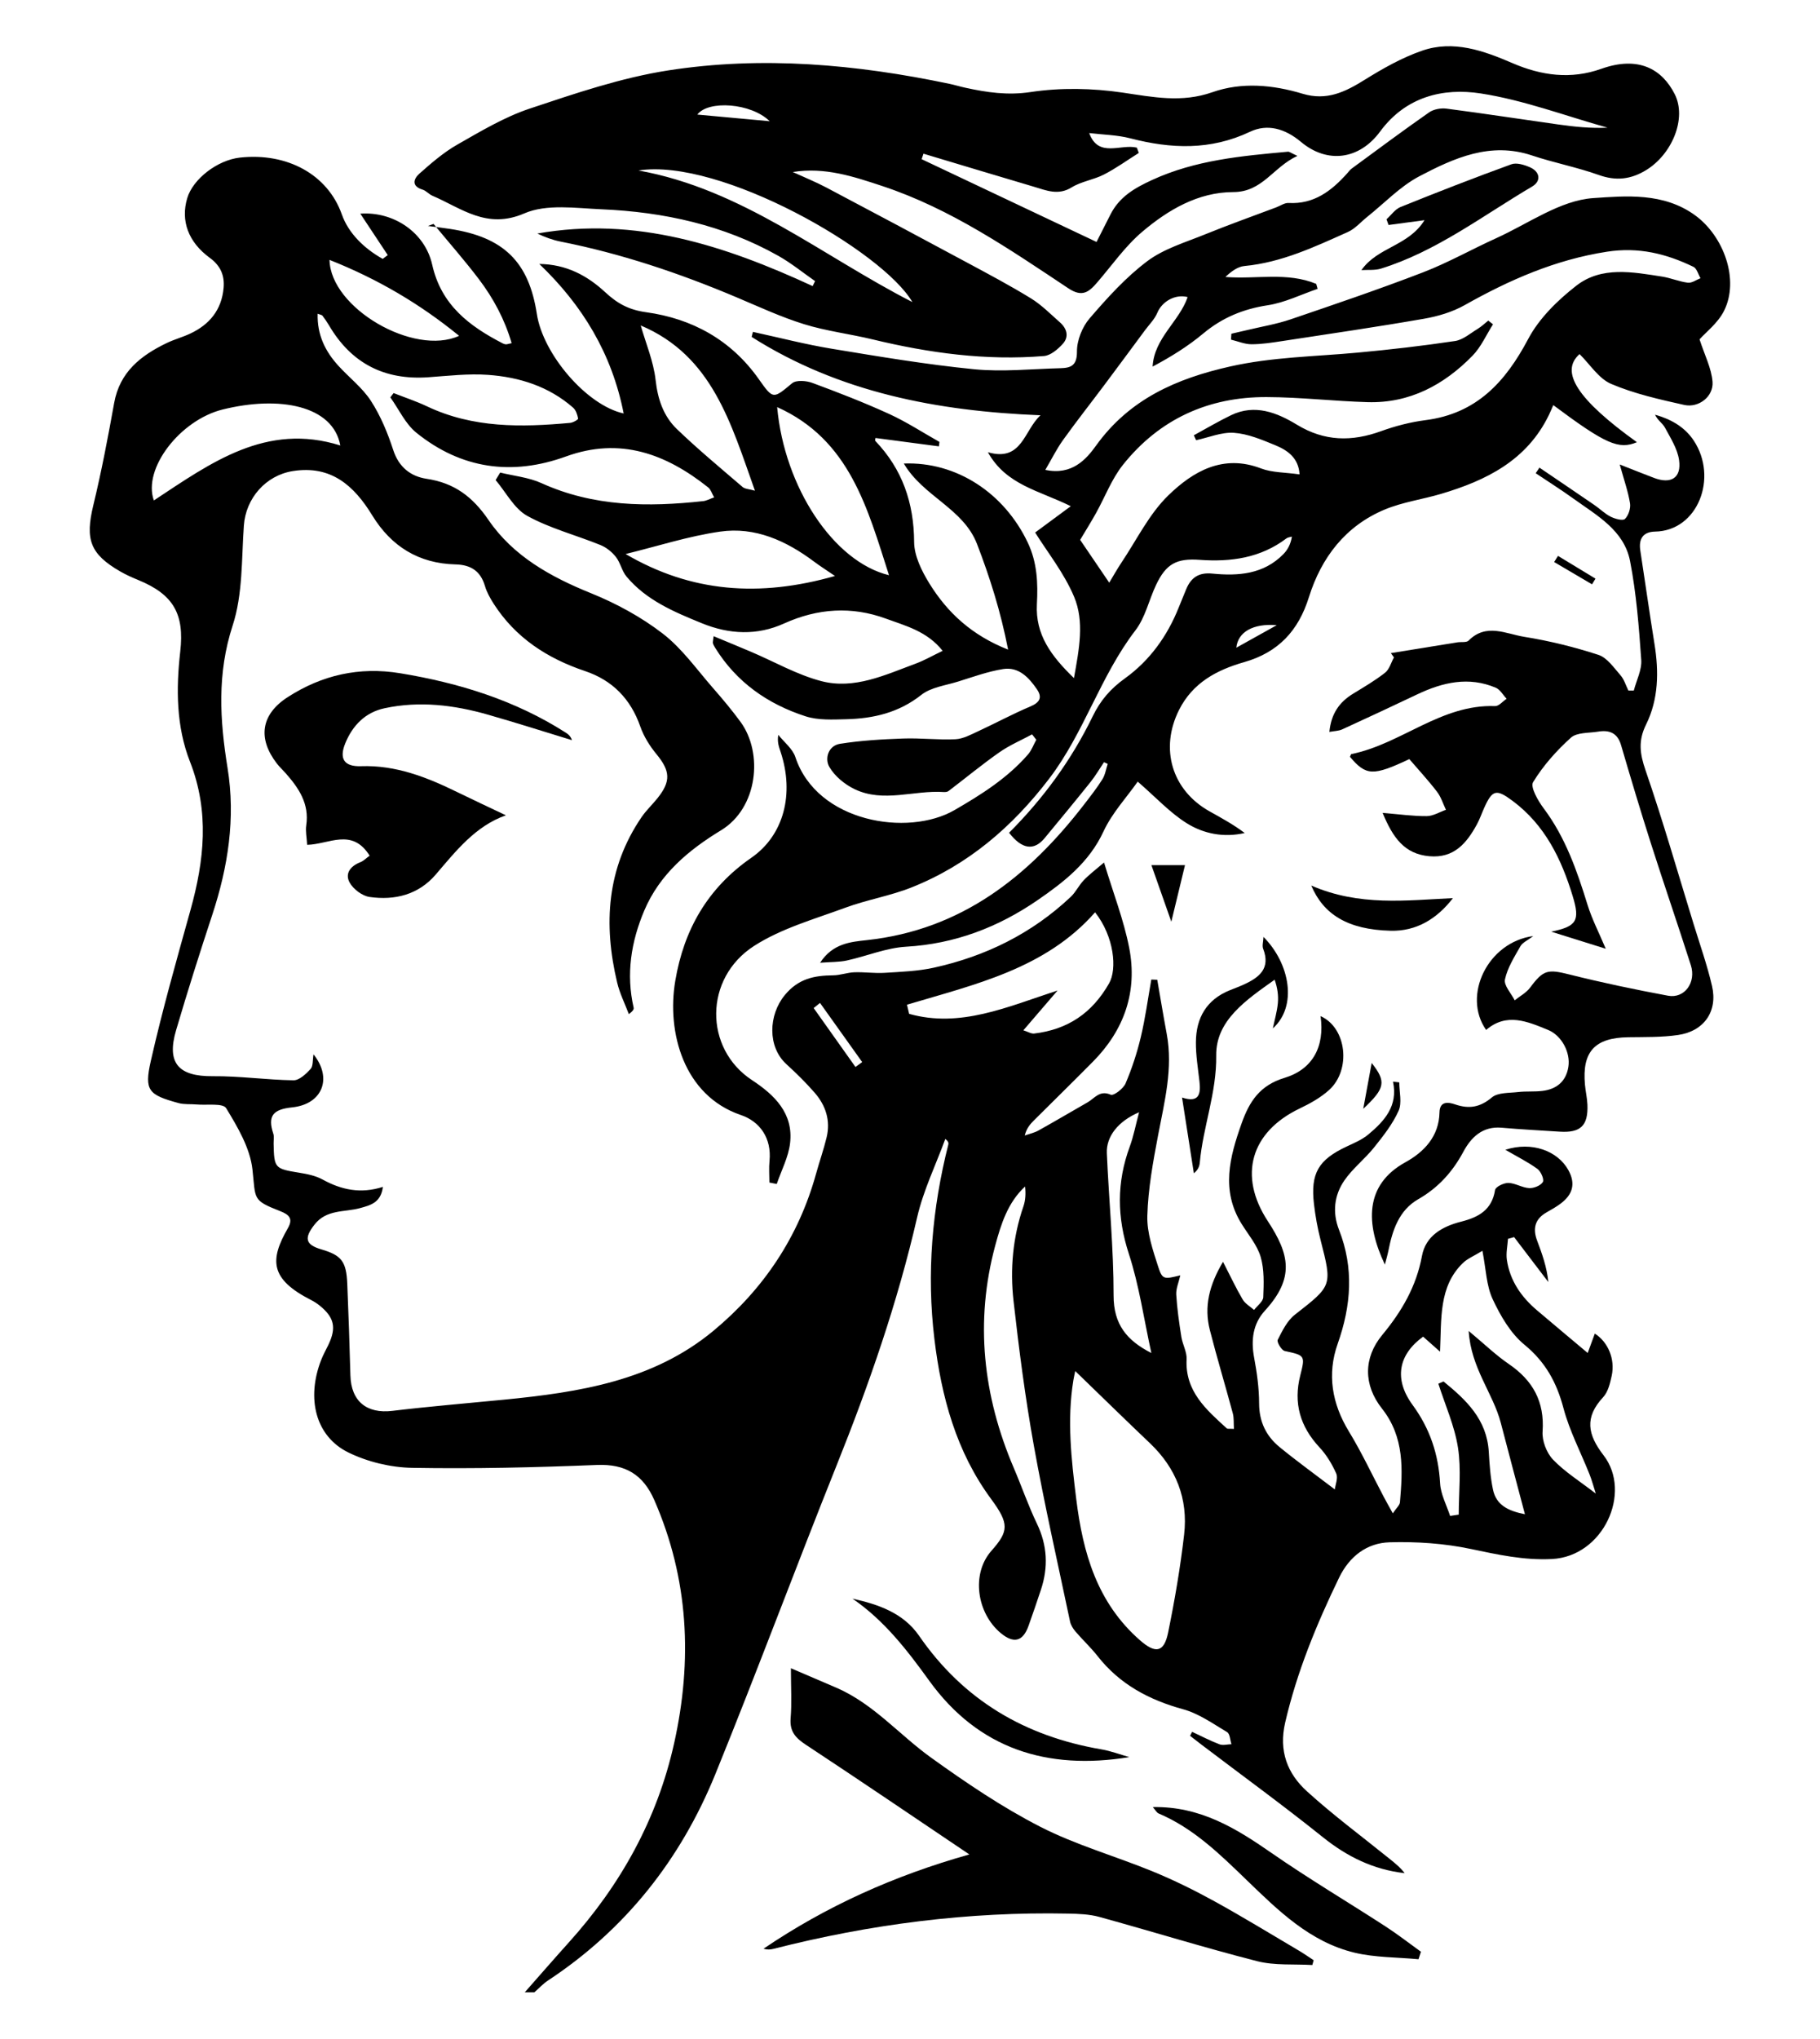 <svg xmlns="http://www.w3.org/2000/svg" id="Layer_1" data-name="Layer 1" version="1.1" viewBox="0 0 964.8 1080"><defs><style> .cls-1 { fill: #000; stroke-width: 0px; } </style></defs><path class="cls-1" d="M278.15,1055.5c7.77-8.8,15.46-17.67,23.32-26.39,27.53-30.53,46.96-65.39,55.91-105.66,9.77-43.91,7.72-86.96-10.5-128.69-5.91-13.54-15.33-19.28-30.45-18.67-32.63,1.32-65.32,2.09-97.96,1.52-11.37-.2-23.57-3.14-33.78-8.13-17.46-8.54-22.41-28.67-14.4-49.11,1.07-2.73,2.53-5.31,3.8-7.96,4.34-9.07,3.12-14.53-4.74-20.84-1.37-1.1-2.88-2.06-4.44-2.86-21.68-11.05-22.1-21.06-12.32-38.04,2.92-5.07.71-7.19-4.08-9.06-14.93-5.83-12.92-6.19-14.69-22.1-1.26-11.28-7.82-22.41-13.94-32.43-1.71-2.8-10.24-1.48-15.65-1.97-3.19-.29-6.55.09-9.58-.74-15.84-4.33-18.28-6.54-14.73-22.21,6.09-26.89,13.64-53.47,21.05-80.04,7.33-26.3,10.14-52.13-.26-78.6-7.31-18.63-7.42-38.63-5.16-58.38,2.26-19.81-3.55-30.19-22.23-37.85-3.26-1.34-6.51-2.78-9.56-4.54-16.07-9.26-18.68-16.98-14.3-35.06,4.34-17.93,7.79-36.08,11.06-54.24,2.95-16.39,14.12-25.11,27.86-31.72,3.97-1.91,8.28-3.07,12.28-4.92,10.37-4.8,16.84-12.64,17.87-24.29.59-6.61-1.63-11.76-7.32-15.92-11.49-8.4-15.48-19.7-11.99-31.53,3.03-10.3,16.08-20.27,27.96-21.58,24.99-2.75,46.55,8.93,54.03,30.12,3.56,10.08,11.98,18.14,21.67,23.54.89-.67,1.78-1.34,2.67-2.01-4.77-7.19-9.54-14.38-14.55-21.95,17.59-1.26,34.27,9.88,38.11,27.04,4.78,21.38,19.67,32.54,37.41,41.7.51.26,1.11.46,1.68.48.55.03,1.11-.2,3.02-.61-3.64-12.54-9.64-23.72-17.35-33.89-7.63-10.05-16-19.54-24.04-29.28-.99.36-1.99.72-2.98,1.08,3.93.52,7.86.98,11.78,1.58,28.38,4.33,41.73,17.44,45.96,45.07,3.25,21.24,26.35,48.36,46.02,52.69-6.23-31.68-21.78-57.28-44.72-79.21,14.27.16,25.43,6.16,34.9,14.94,6.4,5.93,12.4,9.35,21.76,10.64,24.33,3.35,45.07,14.69,59.7,35.45,7.67,10.89,7.63,10.48,17.64,2.18,2.21-1.83,7.55-1.38,10.79-.18,13.73,5.07,27.41,10.38,40.72,16.46,9.2,4.21,17.77,9.81,26.61,14.79l-.29,2.35c-11.21-1.48-22.42-2.96-33.64-4.44-.03.56-.3,1.32-.05,1.58,14.33,15,20.43,32.77,20.56,53.56.05,7.36,4.02,15.34,8.06,21.89,9.54,15.45,22.48,27.5,41.76,35.09-3.94-20.18-9.62-38.11-16.46-55.9-7.3-18.98-28.59-25.22-38.83-42.69,28-1.07,53.24,15.71,65.67,41.81,5.08,10.66,5.47,21.56,4.88,32.7-.85,16.16,7.52,27.43,19.64,39.17,2.78-15.46,5.63-29.95.05-43.16-5.31-12.58-14.19-23.65-20.62-33.97,6.25-4.61,11.64-8.59,18.89-13.94-16.8-8.35-34.2-11.15-43.94-28.59,18.19,5.26,19.07-11.59,27.9-19.58-54.65-2.18-106.67-12.06-153.12-41.5.22-.89.44-1.79.66-2.68,13.9,3.02,27.71,6.61,41.73,8.92,25.09,4.14,50.21,8.37,75.49,10.87,15.11,1.49,30.54-.16,45.82-.55,5.48-.14,8.78-1.37,8.73-8.78-.04-5.92,2.77-13.03,6.68-17.57,9.38-10.9,19.23-21.82,30.65-30.38,8.8-6.6,20.17-9.93,30.61-14.18,12.46-5.07,25.15-9.57,37.73-14.31,2.17-.82,4.39-2.43,6.51-2.31,13.49.75,22.78-6.42,31.09-15.71.78-.88,1.5-1.87,2.43-2.56,13.6-9.98,27.13-20.06,40.96-29.71,2.41-1.68,6.25-2.39,9.22-2,19.74,2.56,39.41,5.6,59.12,8.37,8.67,1.22,17.37,2.15,26.27,1.72-22.35-6.25-44.38-14.6-67.16-18.13-20.08-3.11-39.81,1.72-53.38,20.15-11.02,14.96-28,17.23-41.99,5.5-8.37-7.01-17.74-9.74-26.98-5.36-20.95,9.92-41.83,9.09-63.44,3.49-7.02-1.82-14.48-1.91-21.82-2.8,4.85,13.4,16.73,5.6,25.26,7.73.34.93.69,1.86,1.03,2.8-6.14,3.86-12.05,8.14-18.47,11.44-5.44,2.8-11.98,3.63-17.12,6.81-7.14,4.42-13.43,1.61-19.99-.33-19.54-5.77-39.05-11.67-58.57-17.52-.32.97-.65,1.94-.97,2.91,30.55,14.45,61.09,28.89,92.72,43.85,2.47-4.86,4.91-9.64,7.32-14.44,4.7-9.36,12.61-14.01,22.08-18.37,23.06-10.6,47.5-12.76,72.08-15,.72-.07,1.51.63,5,2.22-12.96,5.98-18.45,19.14-34,19.17-18.65.04-34.52,9.4-48.27,21.04-9.06,7.67-16.05,17.79-23.9,26.87-4.31,4.99-7.86,7.99-15.23,3.09-31.32-20.81-62.41-42.2-98.63-54.19-15.28-5.05-30.51-10.17-47.47-7.43,5.94,2.72,12.03,5.18,17.8,8.22,24.91,13.14,49.76,26.4,74.57,39.74,11.39,6.13,22.85,12.19,33.86,18.96,5.62,3.45,10.39,8.32,15.38,12.72,3.74,3.3,4.95,7.65,1.45,11.45-2.61,2.84-6.4,6.1-9.9,6.38-30.75,2.54-60.94-1.58-90.82-8.8-12.07-2.91-24.54-4.4-36.36-8.06-12.24-3.79-23.98-9.26-35.83-14.26-30.15-12.73-61.03-23.13-93.2-29.49-4.25-.84-8.37-2.36-12.38-4.28,52.03-9.21,99.51,6.4,145.95,27.84.43-.88.86-1.76,1.29-2.63-6.46-4.49-12.61-9.52-19.44-13.37-29.07-16.37-60.84-23.28-93.81-24.69-13.69-.59-29.09-2.93-40.83,2.16-20.01,8.68-33.32-2.73-48.79-9.34-1.86-.79-3.31-2.66-5.2-3.23-6.19-1.89-4.67-5.83-1.65-8.5,6.31-5.59,12.83-11.23,20.11-15.38,12.4-7.06,24.92-14.57,38.34-19.05,24.06-8.02,48.46-16.34,73.38-20.22,49.86-7.76,99.7-3.25,148.99,7.07,2.87.6,5.69,1.48,8.56,2.1,11.4,2.48,22.35,4.14,34.58,2.29,15.94-2.41,32.81-2.07,48.8.29,16.13,2.38,31.31,5.51,47.57-.21,15.59-5.48,32.13-3.92,47.81.81,12.84,3.87,22.59-.95,32.92-7.38,9.65-6,19.79-11.74,30.46-15.43,16.61-5.75,32.56,0,47.84,6.58,15.46,6.67,31.03,8.76,47.16,3.02,19.67-6.99,32.19.12,38.93,13.49,6.43,12.76-1.36,31.75-15.23,40.21-8.02,4.89-15.91,5.82-25.04,2.56-11.56-4.13-23.76-6.45-35.42-10.35-22.04-7.37-41.25,1.34-59.69,11.01-10.15,5.33-18.45,14.18-27.57,21.45-3.44,2.74-6.47,6.35-10.36,8.09-17.62,7.88-35.14,16.16-54.82,18.02-3.56.34-6.92,2.81-10.08,5.8,16.31,1.31,32.69-2.75,48.13,3.66.25.88.49,1.76.74,2.64-8.79,3-17.39,7.3-26.43,8.68-12.98,1.99-24.08,6.54-34.15,14.94-8.1,6.76-17.14,12.39-26.89,17.56.84-15.11,14.07-23.79,18.59-36.83-6.81-1.76-13.7,2.55-16.07,8.29-1.42,3.43-4.32,6.26-6.59,9.33-7.11,9.61-14.22,19.22-21.38,28.79-7.32,9.77-14.88,19.36-22,29.28-3.4,4.73-6,10.03-9.43,15.86,14.13,3.03,21.68-5.61,26.87-12.82,17.78-24.75,42.74-35.57,71.07-41.95,22.36-5.04,45.12-5.26,67.74-7.36,17.23-1.6,34.44-3.58,51.54-6.14,4.22-.63,8.07-4.07,11.97-6.42,2.02-1.23,3.77-2.92,5.63-4.4.84.66,1.67,1.32,2.51,1.98-3.58,5.6-6.33,12.01-10.88,16.65-15.13,15.45-33.28,25.21-55.54,24.58-17.89-.51-35.76-2.63-53.65-2.69-30.84-.11-56.78,11.68-76.11,35.91-6,7.53-9.51,17.04-14.27,25.57-2.68,4.8-5.61,9.47-8.41,14.17,4.72,6.94,9.75,14.34,15.42,22.68,2.11-3.48,4.14-7.15,6.46-10.62,8.1-12.06,14.67-25.75,24.89-35.66,13.04-12.64,28.91-21.99,49.13-14.24,5.85,2.24,12.64,2.03,20.41,3.15-.5-8.75-6.36-12.79-12.98-15.5-7.01-2.87-14.37-6-21.75-6.52-6.58-.47-13.4,2.47-20.11,3.91-.4-.87-.8-1.74-1.2-2.61,6.58-3.57,13.02-7.41,19.75-10.65,12.63-6.08,24.4-1.33,34.88,5.04,14.68,8.92,29.1,9.05,44.66,3.42,7.57-2.74,15.57-4.81,23.54-5.83,26.96-3.45,42.3-20.13,54.41-42.99,5.77-10.9,15.56-20.48,25.45-28.19,13.45-10.5,29.91-7.29,45.53-4.87,4.62.72,9.07,2.68,13.7,3.24,2.1.25,4.44-1.52,6.67-2.38-1.22-2.06-1.95-5.16-3.75-6.03-14.48-6.98-29.06-10.61-45.89-8-27.35,4.24-51.67,14.94-75.39,28.29-6.49,3.66-14.13,5.92-21.53,7.21-24.87,4.33-49.86,7.97-74.82,11.78-5.52.84-11.1,1.74-16.65,1.74-3.62,0-7.25-1.58-10.87-2.45l.21-3.13c2.9-.67,5.8-1.32,8.7-2.01,7.56-1.81,15.3-3.09,22.62-5.58,23.56-8.02,47.14-16.02,70.36-24.96,13.29-5.12,25.8-12.22,38.81-18.11,17.01-7.7,33.83-20.01,51.35-21.19,17.21-1.16,37.22-3.08,54,9.12,15.11,10.98,23.66,34.14,15.28,50.69-3.27,6.46-9.67,11.33-12.94,15.01,2.71,8.39,6.32,15.32,6.89,22.49.61,7.76-7.32,13.97-15.02,12.26-13.11-2.93-26.44-5.91-38.72-11.14-6.6-2.81-11.19-10.33-16.75-15.79-10.54,9.28-1.3,23.94,30.41,46.68-9.63,4.02-16.53,1.08-44.33-19.65-.65,1.47-1.44,3.37-2.33,5.22-11.66,24.07-33.2,34.7-57.22,41.81-9.84,2.91-20.25,4.32-29.66,8.22-20.91,8.67-33.75,25.44-40.34,46.48-5.6,17.89-16.27,29.27-34.34,34.43-14.44,4.13-27.23,10.85-34.5,25.31-10.32,20.53-3.85,42.58,16.27,53.79,6.27,3.5,12.58,6.93,18.53,11.42-11.09,2.54-21.77.42-30.74-5.19-8.97-5.61-16.37-13.72-25.97-22.04-5.85,8.32-13.61,16.62-18.15,26.41-7.6,16.43-20.96,26.77-34.88,36.35-20.87,14.36-43.9,23.22-69.77,24.7-10.57.61-20.9,5.01-31.42,7.31-4.09.89-8.42.74-14.15,1.18,6.69-10.28,16.27-11.05,24.81-11.98,50.07-5.44,85.64-33.65,115.11-71.83,3.37-4.37,6.8-8.73,9.72-13.39,1.49-2.37,1.91-5.4,2.82-8.13-.66-.3-1.31-.61-1.97-.92-2.38,3.53-4.53,7.25-7.18,10.56-8,9.99-16.16,19.85-24.32,29.71-5.62,6.79-12.06,5.93-18.81-2.89,18.08-18.05,33.1-38.6,44.3-61.64,4.12-8.48,9.43-14.62,17.14-20.16,13.05-9.38,22.42-22.34,28.45-37.46,1.31-3.28,2.65-6.54,4.01-9.8,2.56-6.14,6.67-8.93,13.78-8.23,13.76,1.36,27.23.42,37.74-10.32,2.26-2.31,3.87-5.27,4.5-9.26-.97.3-2.13.35-2.89.93-13.72,10.4-29.46,12.57-46.01,11.37-12.22-.89-17.81,2.09-23.11,13.29-3.77,7.97-5.7,17.23-10.91,24.02-18.66,24.28-27.18,54.28-45.73,78.58-19.46,25.5-43,45.72-72.93,57.63-11.32,4.51-23.62,6.52-35.07,10.74-16.42,6.06-33.87,10.93-48.37,20.22-26.8,17.17-26.58,54.46-1.23,71.12,11.97,7.86,22.1,17.63,20.22,33.48-.87,7.36-4.61,14.39-7.06,21.57-1.3-.25-2.6-.5-3.9-.76,0-3.81-.32-7.66.06-11.43,1.21-12.1-5.12-20.94-15.17-24.34-30.37-10.3-39.38-43.89-34.79-71.06,4.6-27.25,17.23-49.23,40.36-65.25,17.28-11.97,22.8-33.89,15.52-55.96-.88-2.68-1.94-5.31-1.26-9.14,3.09,3.9,7.58,7.34,9.05,11.78,11.43,34.63,59.74,42.32,84.32,28.11,14.41-8.33,28.05-16.95,38.99-29.48,1.92-2.2,2.95-5.18,4.4-7.8-.74-.95-1.48-1.91-2.23-2.86-5.82,3.14-12,5.76-17.37,9.53-9.24,6.48-17.96,13.69-26.95,20.52-.63.48-1.71.55-2.56.5-15.73-1.05-31.86,5.8-47.13-1.49-5.27-2.51-10.6-6.89-13.47-11.83-2.56-4.41-.56-11.24,5.65-12.23,11.05-1.76,22.32-2.4,33.53-2.8,9.22-.33,18.49.83,27.69.38,4.09-.2,8.2-2.46,12.08-4.26,9.26-4.27,18.25-9.15,27.64-13.11,5.06-2.13,6.4-4.82,3.44-9.13-4.28-6.24-9.68-11.99-17.9-10.68-8.17,1.3-16.1,4.22-24.05,6.68-6.59,2.04-14.23,2.98-19.34,7.02-11.92,9.42-25.33,12.52-39.75,12.88-7.2.18-14.89.61-21.56-1.54-20.03-6.46-36.68-18.06-47.98-36.35-.46-.74-.91-1.51-1.16-2.34-.15-.51.08-1.14.37-3.76,6.92,2.88,13.43,5.54,19.89,8.29,12.37,5.26,24.3,12.13,37.16,15.5,17.53,4.6,33.9-3.3,50.08-9.26,4.58-1.69,8.87-4.18,14.28-6.77-8.25-10.42-19.68-13.25-30.06-17.06-18.1-6.64-36.15-5.5-54,2.57-14.28,6.46-28.98,5.84-43.61-.14-14.74-6.02-29.37-12.13-39.9-24.7-2.48-2.96-3.24-7.34-5.64-10.4-2.07-2.64-5.06-5.05-8.16-6.31-12.93-5.25-26.73-8.79-38.83-15.46-6.96-3.84-11.26-12.49-16.77-18.97.81-1.32,1.61-2.64,2.42-3.97,7.33,1.8,15.14,2.54,21.89,5.6,27.66,12.54,56.5,12.72,85.79,9.52,1.65-.18,3.22-1.09,5.74-1.98-1.22-2.11-1.78-4.18-3.13-5.25-22.42-17.82-46.66-26.85-75.42-16.42-28.6,10.37-55.51,6.61-79.29-12.56-5.85-4.71-9.27-12.42-13.81-18.75.57-.76,1.15-1.52,1.72-2.28,5.94,2.34,12.03,4.34,17.79,7.07,24.32,11.52,49.96,11.1,75.84,8.72,1.53-.14,4.28-1.75,4.19-2.26-.37-2.05-1.16-4.48-2.65-5.79-12.87-11.28-28.52-16.19-45.1-17.38-10.45-.75-21.08.52-31.61,1.26-23.31,1.65-40.9-7.36-52.73-27.55-1.04-1.77-2.23-3.45-3.46-5.09-.28-.38-1-.42-2.52-1.01-.31,11.15,3.99,19.89,10.96,27.54,5.73,6.29,12.77,11.66,17.31,18.68,5.13,7.93,8.87,17,11.81,26.03,2.97,9.12,9.36,13.95,17.65,15.19,14.71,2.2,24.38,9.46,32.84,21.83,13.08,19.11,32.84,30.1,54.28,38.77,13.45,5.44,26.68,12.62,38.13,21.45,10.26,7.91,18.05,19.06,26.73,28.96,5.01,5.71,9.89,11.57,14.39,17.68,12.27,16.67,9.2,45.73-10.27,57.53-17.18,10.42-32.57,23.28-40.71,42.57-6.97,16.51-9.7,33.59-5.62,51.37.18.79-.2,1.71-2.53,3.46-2.1-5.56-4.84-10.98-6.2-16.72-7.36-30.87-5.55-60.55,12.92-87.63,2.46-3.6,5.73-6.65,8.47-10.07,7.22-9.01,6.74-14.46-.55-23.31-3.57-4.33-6.74-9.4-8.58-14.66-5.12-14.63-14.78-24.49-29.25-29.35-20.09-6.75-36.94-17.66-48.53-35.77-1.86-2.91-3.6-6.05-4.57-9.33-2.35-7.94-7.51-11.22-15.61-11.42-19.43-.48-34.03-9.48-44.13-25.97-9.63-15.73-21.77-26.69-42.12-23.47-14.32,2.27-24.93,14.39-25.94,28.87-1.25,17.76-.53,36.4-5.94,52.94-8.32,25.47-6.81,50.11-2.71,75.43,4.33,26.67.27,52.47-8.11,77.88-6.69,20.29-13.15,40.65-19.18,61.14-5.13,17.43,1.35,24.47,19.47,24.31,14.25-.13,28.51,1.96,42.78,2.17,3.05.04,6.63-3.34,9.06-5.99,1.42-1.55,1.04-4.75,1.56-7.75,10.16,12.63,4.74,26.42-11.33,28.08-10.26,1.06-13.07,4.58-9.99,13.95.53,1.6.12,3.51.16,5.27.26,13,.68,13.31,13.45,15.38,4.29.69,8.82,1.59,12.55,3.64,9.92,5.45,20.1,7.66,31.93,3.89-1.04,8.38-6.59,9.73-12.18,11.26-8.23,2.24-17.67.53-24.07,8.72-5.55,7.1-4.94,10.62,3.64,13.13,10.68,3.12,13.25,6.4,13.73,18.26.66,16.14,1.24,32.29,1.66,48.45.36,13.77,8.66,20.46,22.24,18.83,19.74-2.37,39.57-3.99,59.36-5.94,39.67-3.91,78.82-9.92,110.85-36.48,26.6-22.05,45.14-49.73,54.43-83.29,1.78-6.42,4.01-12.72,5.57-19.19,2.14-8.91-.47-16.91-6.33-23.63-4.66-5.34-9.75-10.35-14.99-15.13-10.09-9.21-9.55-26.03-.87-36.58,7.2-8.75,15.62-10.4,25.63-10.49,3.76-.03,7.49-1.48,11.25-1.62,5.34-.19,10.72.63,16.04.3,8.72-.55,17.58-.85,26.06-2.72,27.46-6.03,52.01-18.1,72.61-37.52,2.69-2.54,4.34-6.15,6.92-8.84,2.87-3,6.25-5.51,10.74-9.37,4.93,16.32,10.45,30.45,13.32,45.1,4.54,23.16-2.52,43.54-19.17,60.38-10.34,10.46-20.86,20.73-31.28,31.11-2.02,2.02-3.93,4.15-4.9,8.04,2.45-.87,5.08-1.43,7.32-2.68,8.73-4.85,17.32-9.95,26-14.9,3.74-2.13,6.35-6.62,12.27-4.03,1.55.68,6.67-3.21,7.85-5.98,3.38-7.92,6.1-16.21,8.09-24.59,2.39-10.02,3.76-20.28,5.56-30.44,1.05.04,2.1.08,3.15.11,1.66,9.54,3.23,19.09,5.01,28.61,3.43,18.34-1.17,35.91-4.55,53.69-2.68,14.12-5.31,28.43-5.72,42.73-.26,9,2.97,18.32,5.8,27.12,2.17,6.75,3.14,6.56,11.68,4.43-.84,3.74-2.34,7.04-2.15,10.23.45,7.49,1.54,14.97,2.71,22.4.63,4,2.98,7.94,2.78,11.81-.87,16.99,10.35,26.65,21.25,36.6.49.45,1.64.16,3.84.32-.19-2.98.07-5.74-.6-8.25-3.96-14.75-8.4-29.38-12.18-44.18-3.12-12.23-.43-23.59,6.99-36.1,4.01,7.8,6.93,14.06,10.43,19.98,1.33,2.25,3.98,3.71,6.04,5.53,1.71-2.25,4.78-4.45,4.87-6.76.27-7.13.59-14.66-1.39-21.36-1.85-6.27-6.53-11.73-10.09-17.46-11.05-17.78-6.36-35.37,0-53.27,4.14-11.64,9.66-20.14,22.78-24.11,14.86-4.49,21.37-16.53,19.07-32.7,13.93,6.2,16.28,28.51,4.54,39.13-4.49,4.06-10.07,7.16-15.59,9.8-25.97,12.41-32.72,35.59-16.92,59.67,11.59,17.68,14.32,30.13-1.58,47.5-6.32,6.9-7.41,15.56-5.66,24.86,1.5,7.99,2.62,16.19,2.64,24.3.03,9.68,3.75,17.24,10.87,23.07,9.1,7.45,18.66,14.34,29.26,22.41.29-2.5,1.8-6.02.75-8.41-2.2-4.97-5.16-9.89-8.86-13.85-10.31-11.04-13.94-23.53-10.2-38.16,2.69-10.54,2.45-10.6-8.25-12.91-1.69-.36-4.29-4.75-3.72-5.89,2.41-4.79,5.02-10.15,9.09-13.33,19.8-15.45,19.89-15.2,13.63-39.6-1.59-6.22-2.75-12.6-3.49-18.98-1.9-16.4,2.35-23.5,17.34-30.53,3.97-1.86,8.18-3.62,11.48-6.38,8.51-7.1,15.84-15.1,13.07-27.98,1.11.13,2.21.25,3.32.38,0,5.07,1.54,10.82-.35,15.05-3.14,7.02-8.13,13.35-13.01,19.44-4.9,6.13-11.37,11.09-15.77,17.51-5.37,7.84-6.41,16.93-2.79,26.15,7.93,20.19,6.46,40.05-.71,60.3-5.69,16.06-3.11,31.67,5.93,46.48,6.82,11.17,12.37,23.11,18.51,34.7,1.32,2.5,2.72,4.96,4.77,8.68,1.85-2.78,3.65-4.26,3.79-5.89,1.49-17.39,2.42-34.48-9.54-49.62-9.83-12.44-9.89-26.86.14-38.98,10.36-12.51,18.07-25.68,21.07-41.9,1.98-10.7,10.91-15.64,20.78-18.14,9.23-2.33,16.31-6.2,17.97-16.79.26-1.66,4.64-3.78,7.06-3.72,3.69.09,7.31,2.55,11.03,2.74,2.48.13,6.1-1.33,7.24-3.24.8-1.35-1.04-5.59-2.88-6.93-5.02-3.65-10.67-6.45-17-10.14,14.01-4.52,27.75.53,33.42,10.81,4.02,7.29,2.18,12.97-4.06,17.67-2.34,1.76-4.93,3.22-7.49,4.67-6.21,3.52-7.45,8.59-5.02,15.01,2.64,6.99,5.16,14.03,5.93,21.91-6.05-7.93-12.1-15.87-18.14-23.8l-3.25.91c-.24,3.72-1.12,7.54-.59,11.15,1.62,10.98,7.59,19.61,15.93,26.68,8.74,7.42,17.54,14.77,26.92,22.65.95-2.6,2.38-6.48,3.77-10.27,6.95,4.37,10.89,13.47,8.95,22.37-.86,3.95-1.93,8.52-4.52,11.31-9.9,10.65-8.37,19.68.23,30.82,15.22,19.73-.13,53.56-27.37,54.92-14.97.75-28.7-2.32-43-5.32-14.01-2.95-28.72-3.96-43.06-3.54-11.99.35-21.27,7.35-26.81,18.78-11.94,24.67-22.31,49.8-28.55,76.67-3.52,15.15,1.16,27.08,11.59,36.54,13.9,12.62,29.06,23.84,43.69,35.65,2.85,2.3,5.72,4.56,8.04,7.64-16.56-1.88-30.45-8.72-43.31-19.02-21.06-16.87-42.91-32.77-64.42-49.08-2.03-1.54-4.02-3.11-6.03-4.67.36-.7.73-1.41,1.09-2.11,4.82,2.25,9.55,4.73,14.51,6.62,1.84.7,4.22,0,6.35-.05-.72-2.19-.79-5.5-2.29-6.39-7.52-4.49-15.01-9.85-23.27-12.11-18.15-4.97-33.66-13.23-45.41-28.19-3.59-4.57-7.9-8.56-11.69-12.98-1.29-1.51-2.5-3.42-2.9-5.32-6.55-31.1-13.61-62.12-19.23-93.39-4.55-25.32-7.85-50.89-10.73-76.46-1.91-16.92-.38-33.81,5.26-50.14,1.1-3.2,1.27-6.72.86-10.47-9.18,8.47-12.76,19.96-15.79,31.16-10.93,40.43-6.51,79.81,9.87,118.09,4.16,9.73,7.61,19.79,12.19,29.32,5.57,11.57,6.11,23.12,2.12,35.09-2.14,6.41-4.3,12.82-6.59,19.18-2.96,8.23-7.83,9.44-14.68,3.75-12.69-10.54-15.82-31.35-4.94-43.63,9.16-10.34,9.52-14.26-.18-27.41-18.52-25.11-26.35-54.11-30.05-84.64-4.23-34.93-1.23-69.23,7.37-103.19.19-.76.02-1.61-1.59-2.95-5.08,13.84-11.67,27.33-14.95,41.58-10.38,45.17-25.54,88.64-42.76,131.57-21.77,54.32-42.16,109.19-64.21,163.39-18.39,45.2-47.61,82.21-88.7,109.31-2.64,1.74-4.83,4.15-7.22,6.25h-5.3ZM569.99,726.33c-.42,2.06-.75,3.45-.98,4.86-3.45,21.04-1.09,41.82,1.5,62.82,3.54,28.75,11.09,55.07,33.83,74.97,8.19,7.16,12.71,6.54,14.89-4.1,3.51-17.18,6.49-34.53,8.49-51.94,2.16-18.88-4.21-35.16-18.15-48.4-13.01-12.36-25.82-24.91-39.58-38.21ZM785.84,662.63c-4.29,2.65-7.93,4.09-10.5,6.62-12.66,12.44-11.17,29.19-11.96,46.82-4.08-3.63-6.56-5.83-8.97-7.96-13.06,9.47-15.66,22.41-5.59,36.17,9.27,12.66,13.72,26.18,14.6,41.61.33,5.81,3.44,11.47,5.29,17.19,1.53-.23,3.05-.46,4.58-.69,0-11.84,1.4-23.9-.4-35.47-1.8-11.55-6.8-22.6-10.4-33.88.91-.4,1.83-.79,2.74-1.19,11.91,9.73,22.96,20,23.99,37.27.4,6.72.84,13.52,2.24,20.08,1.74,8.17,8.05,11.25,16.92,12.99-4.51-17.05-8.71-32.69-12.78-48.36-4.11-15.79-15.82-28.98-17.04-48.74,8.39,6.99,14.41,12.84,21.23,17.49,12.8,8.73,19.05,19.93,17.95,35.81-.34,4.9,2.12,11.31,5.54,14.87,6.26,6.52,14.18,11.44,22.67,18-1.28-3.98-2.11-7.16-3.32-10.19-4.65-11.69-10.62-23.01-13.82-35.07-3.62-13.64-9.52-24.44-20.71-33.63-7.35-6.03-12.72-15.32-16.84-24.15-3.34-7.16-3.5-15.8-5.42-25.6ZM480.8,532.27c.38,1.61.76,3.22,1.14,4.83,27.02,7.63,51.92-3.64,78.69-12.37-6.61,7.68-11.98,13.94-18.13,21.09,2.37.74,4.14,1.91,5.75,1.71,17.71-2.12,30.64-10.72,39.7-26.6,4.27-7.47,2.79-24.6-7.43-37.62-26.3,29.92-63.64,38.16-99.72,48.95ZM331.65,293.5c34.7,20.34,70.92,23.05,110.98,11.64-4.92-3.36-8.05-5.34-11-7.55-14.81-11.09-31.31-18.63-49.89-15.96-16.85,2.42-33.27,7.76-50.09,11.87ZM81.56,265.12c30.3-19.98,59.55-41.46,98.84-29.12-3.85-21.13-32.16-26.56-62.41-19.05-22.44,5.56-42.45,31.26-36.43,48.17ZM411.98,215.67c3.81,42.33,29.83,81.91,59.29,89.06-11.45-35.57-20.82-71.79-59.29-89.06ZM339.66,172.43c2.71,9.5,6.78,19.02,7.88,28.88,1.15,10.22,4.17,19.15,11.28,25.99,11.15,10.72,23.09,20.62,34.84,30.7,1.26,1.08,3.44,1.07,6.54,1.95-12.75-35.74-22.61-71.48-60.54-87.53ZM338.45,90.32c54.85,9.81,97.4,45.28,145.21,69.71-15.78-27.1-101.99-76.51-145.21-69.71ZM610.34,716.76c-3.96-18.01-6.45-35.75-11.92-52.5-6.34-19.42-6.51-37.9.48-56.85,2.03-5.51,3.12-11.37,4.94-18.17-11.04,4.68-17.47,12.8-17.09,21.67,1.09,25.14,3.6,50.27,3.58,75.4-.02,15.35,7,23.83,20.02,30.47ZM174.68,137.68c.5,25.56,44.85,51.19,68.7,40.23-20.86-16.99-43.2-30.13-68.7-40.23ZM408.03,64.22c-9.92-9.73-32.61-11.22-38.36-3.52,13.13,1.21,25.74,2.37,38.36,3.52ZM434.71,531.32c-1.13.9-2.25,1.81-3.38,2.71,7.39,10.4,14.78,20.8,22.16,31.21,1.19-.86,2.38-1.72,3.57-2.58-7.45-10.45-14.9-20.89-22.36-31.34ZM676.81,331.2c-12.51-1.04-20.58,3.61-21.42,11.93,7.54-4.2,14.48-8.06,21.42-11.93Z"></path><path class="cls-1" d="M732.96,430.65c9.02.73,16.2,1.77,23.37,1.7,3.4-.03,6.79-2.16,10.18-3.34-1.54-3.21-2.6-6.79-4.72-9.55-4.6-5.99-9.75-11.56-14.69-17.31-19.25,9.04-22.92,8.9-31.46-1.2.26-.51.44-1.41.79-1.48,26.39-5.32,47.51-26.47,76.12-25.4,1.99.07,4.08-2.52,6.12-3.88-1.9-2-3.42-4.88-5.75-5.86-14.37-6.08-28.13-2.88-41.58,3.5-13.25,6.29-26.53,12.5-39.87,18.59-1.85.84-4.09.82-6.76,1.32.98-9.86,5.43-15.87,12.6-20.25,5.76-3.53,11.65-6.95,16.94-11.12,2.28-1.8,3.18-5.35,4.7-8.1l-1.64-2.27c11.76-1.9,23.51-3.82,35.27-5.71,2.02-.32,4.82.21,5.95-.93,9.31-9.42,19.82-3.54,29.51-1.99,13.29,2.13,26.5,5.39,39.29,9.55,4.62,1.5,8.19,6.8,11.72,10.82,1.94,2.21,2.82,5.36,4.18,8.09.96,0,1.92,0,2.87,0,1.41-5.43,4.32-10.96,3.94-16.26-1.23-17.51-2.58-35.15-5.93-52.35-3.18-16.35-17.7-24.19-30.07-33.1-6.5-4.68-13.29-8.96-19.95-13.42.66-.99,1.33-1.97,1.99-2.96,9.74,6.61,19.5,13.2,29.2,19.85,2.91,1.99,5.47,4.6,8.58,6.15,2.28,1.14,6.42,2.28,7.54,1.18,1.89-1.85,3.12-5.65,2.69-8.31-1.01-6.24-3.17-12.3-5.45-20.54,7.21,2.82,12.69,5.04,18.23,7.13,9,3.38,14.55-.05,13.22-9.46-.84-5.99-4.52-11.69-7.49-17.21-1.25-2.33-3.94-3.89-5.23-6.84,8.32,2.36,15.65,6.38,20.52,13.74,12.98,19.63,2.18,47.79-20.52,48.19-6.31.11-8.79,3.79-7.83,10.02,2.55,16.5,4.86,33.05,7.52,49.53,2.37,14.68,2.16,29.3-4.47,42.69-4.24,8.56-3.3,15.42-.3,24.13,9.26,26.88,17.12,54.25,25.48,81.44,3.37,10.94,7.21,21.78,9.79,32.91,3.12,13.43-4.2,23.96-18.03,25.97-8.67,1.26-17.57,1.05-26.37,1.18-17.74.26-24.57,7.62-22.95,25.19.32,3.51,1.15,6.98,1.3,10.49.46,11.18-3.61,15.06-14.75,14.34-10.25-.66-20.51-1.2-30.74-2.09-10.11-.88-16.14,5.03-20.29,12.76-5.75,10.68-13.28,19.02-23.91,25.12-10.22,5.86-13.67,16.41-15.83,27.35-.42,2.12-1.06,4.19-1.85,7.28-10.24-21.53-10.87-42.24,10.89-54.22,9.77-5.38,17.82-13.61,18.06-26.4.12-6.27,4.94-5.39,8.29-4.24,7.42,2.53,13.19,1.57,19.46-3.68,3.21-2.69,9.16-2.31,13.93-2.87,4.28-.5,8.66-.07,12.93-.6,7.51-.93,12.51-5.06,13.72-12.76,1.18-7.57-3.52-16.57-10.78-19.55-10.87-4.45-21.99-9.33-32.83.02-12.78-18.2.86-46.55,24.98-49.74-3.07,2.35-5.68,3.42-6.77,5.35-3.21,5.66-6.9,11.43-8.22,17.62-.68,3.18,3.29,7.35,5.16,11.07,2.76-2.22,6.14-3.98,8.18-6.74,7.02-9.46,9.37-9.82,20.78-6.96,17.3,4.34,34.79,8,52.32,11.26,8.76,1.63,15.04-7,12.09-16.2-6.89-21.54-14.27-42.92-21.16-64.47-5.53-17.29-10.73-34.69-15.84-52.12-1.91-6.5-6.25-8.08-12.16-7.11-4.92.81-11.22.33-14.41,3.2-7.65,6.88-14.73,14.84-20.05,23.57-1.58,2.59,2.6,9.86,5.62,13.88,11.52,15.37,17.64,32.98,23.21,51.01,2.39,7.73,6.18,15.02,9.69,23.36-9.49-2.97-18.94-5.92-28.92-9.05,13.54-2.77,15.36-5.78,11.42-18.76-6-19.75-14.73-37.77-31.89-50.53-8.55-6.36-10.67-5.99-14.98,3.53-1.33,2.95-2.37,6.05-3.91,8.88-5.46,9.99-12.14,18.09-25.28,16.91-13.09-1.17-19.27-9.73-24.72-22.95Z"></path><path class="cls-1" d="M695.68,1041c-9.77-.58-19.93.35-29.25-2.03-28.06-7.17-55.74-15.77-83.67-23.45-5.29-1.46-11.04-1.65-16.58-1.76-52.94-1.08-104.96,5.63-156.22,18.69-1.6.41-3.27.52-5.21-.09,33.13-22.44,69.08-38.68,109.12-49.94-29.84-20.07-58.13-39.31-86.7-58.12-5.42-3.57-8.61-7-8.05-13.96.66-8.13.15-16.35.15-26.56,8.96,3.84,16.59,7.07,24.2,10.37,19.59,8.49,33.27,24.92,50.13,37.02,18.52,13.28,37.59,26.22,57.82,36.57,19.05,9.75,40.06,15.63,59.95,23.81,11.11,4.57,21.96,9.93,32.49,15.73,15.16,8.35,29.94,17.4,44.85,26.2,2.62,1.55,5.12,3.32,7.67,4.99-.23.84-.46,1.68-.7,2.53Z"></path><path class="cls-1" d="M162.82,447.55c-.22-3.96-.94-7.22-.48-10.31,1.71-11.38-3.92-19.69-10.86-27.56-1.55-1.76-3.31-3.36-4.74-5.22-10.25-13.31-8.41-25.99,5.75-35.13,18.15-11.71,37.95-16.23,59.58-12.68,31.18,5.13,60.85,14.27,87.7,31.39,1.37.87,2.69,1.83,3.41,4.07-14.87-4.53-29.69-9.28-44.64-13.54-17.94-5.12-36.21-7.33-54.69-3.37-10.22,2.19-16.92,9.1-20.79,18.5-3.42,8.31-.59,12.51,8.32,12.2,18.54-.64,35.01,5.89,51.18,13.81,8.31,4.07,16.71,7.97,25.62,12.21-16.13,5.66-26.38,18.79-37.21,31.4-9.19,10.7-21.68,13.76-35.05,11.86-3.88-.55-8.54-4.06-10.52-7.54-2.71-4.76.29-8.79,5.55-10.84,1.84-.72,3.33-2.31,4.99-3.5-9.36-14.94-21.51-5.97-33.13-5.74Z"></path><path class="cls-1" d="M611.1,957.33c25.06-.49,43.99,11.16,62.79,24.2,19.72,13.68,40.41,25.95,60.57,39.01,6.45,4.18,12.54,8.93,18.79,13.42-.43,1.33-.85,2.66-1.28,3.98-11.36-1.08-23.02-.86-34-3.5-23.49-5.66-40.25-22.17-57-38.34-14.15-13.66-28.17-27.5-46.74-35.37-1.07-.45-1.74-1.84-3.13-3.4Z"></path><path class="cls-1" d="M721.71,143.11c8.51-12.27,24.93-12.69,33.43-26.47-7.42.99-13.24,1.77-19.05,2.55-.36-1.01-.73-2.01-1.09-3.02,2.47-2.22,4.57-5.35,7.47-6.52,19.45-7.84,39-15.45,58.71-22.61,2.75-1,6.82.25,9.8,1.55,5.55,2.42,6.02,7.4,1.27,10.2-26.2,15.43-50.6,34.29-80.15,43.5-3.23,1.01-6.91.57-10.38.81Z"></path><path class="cls-1" d="M598.68,930.86c-43.53,7.09-79.96-4.32-106.08-40.46-11.74-16.24-23.83-31.93-40.67-43.48,13.79,3.04,26.94,7.59,35.29,19.67,23.57,34.13,56.2,53.27,96.65,60.16,5.03.86,9.88,2.72,14.81,4.11Z"></path><path class="cls-1" d="M669.8,496.36c14.04,14.13,18.08,36.68,4.95,48.45.92-4.44,2.22-8.85,2.65-13.34.38-4.05-.21-8.19-1.7-12.45-15.07,10.71-31.21,21.55-30.97,40.13.26,19.82-6.98,37.7-8.71,56.74-.17,1.89-.8,3.75-3.14,5.69-2.04-13.06-4.07-26.12-6.26-40.14,9.07,2.99,9.98-1.88,9.23-8.5-.79-6.95-1.95-13.92-1.89-20.87.1-12.84,5.65-22.56,18.1-27.52,2.45-.98,4.93-1.9,7.33-3,8.16-3.71,14.26-8.49,10.22-18.93-.62-1.61.07-3.73.18-6.25Z"></path><path class="cls-1" d="M695.11,469.13c25.6,11.12,50.33,7.82,75.11,6.67-8.61,11.15-19.54,17.61-32.96,17.28-23.07-.56-35.76-8.86-42.15-23.95Z"></path><path class="cls-1" d="M628.18,458.31c-2.57,10.61-4.94,20.42-7.25,29.98-3.43-9.74-6.85-19.46-10.56-29.98h17.81Z"></path><path class="cls-1" d="M722.68,587.4c1.58-8.61,2.99-16.27,4.46-24.28,7.84,10,7.19,13.33-4.46,24.28Z"></path><path class="cls-1" d="M825.9,294.49c6.63,4.02,13.25,8.04,19.88,12.06-.61,1-1.22,2.01-1.83,3.01-6.69-3.94-13.39-7.87-20.08-11.81.68-1.09,1.36-2.18,2.04-3.27Z"></path></svg>